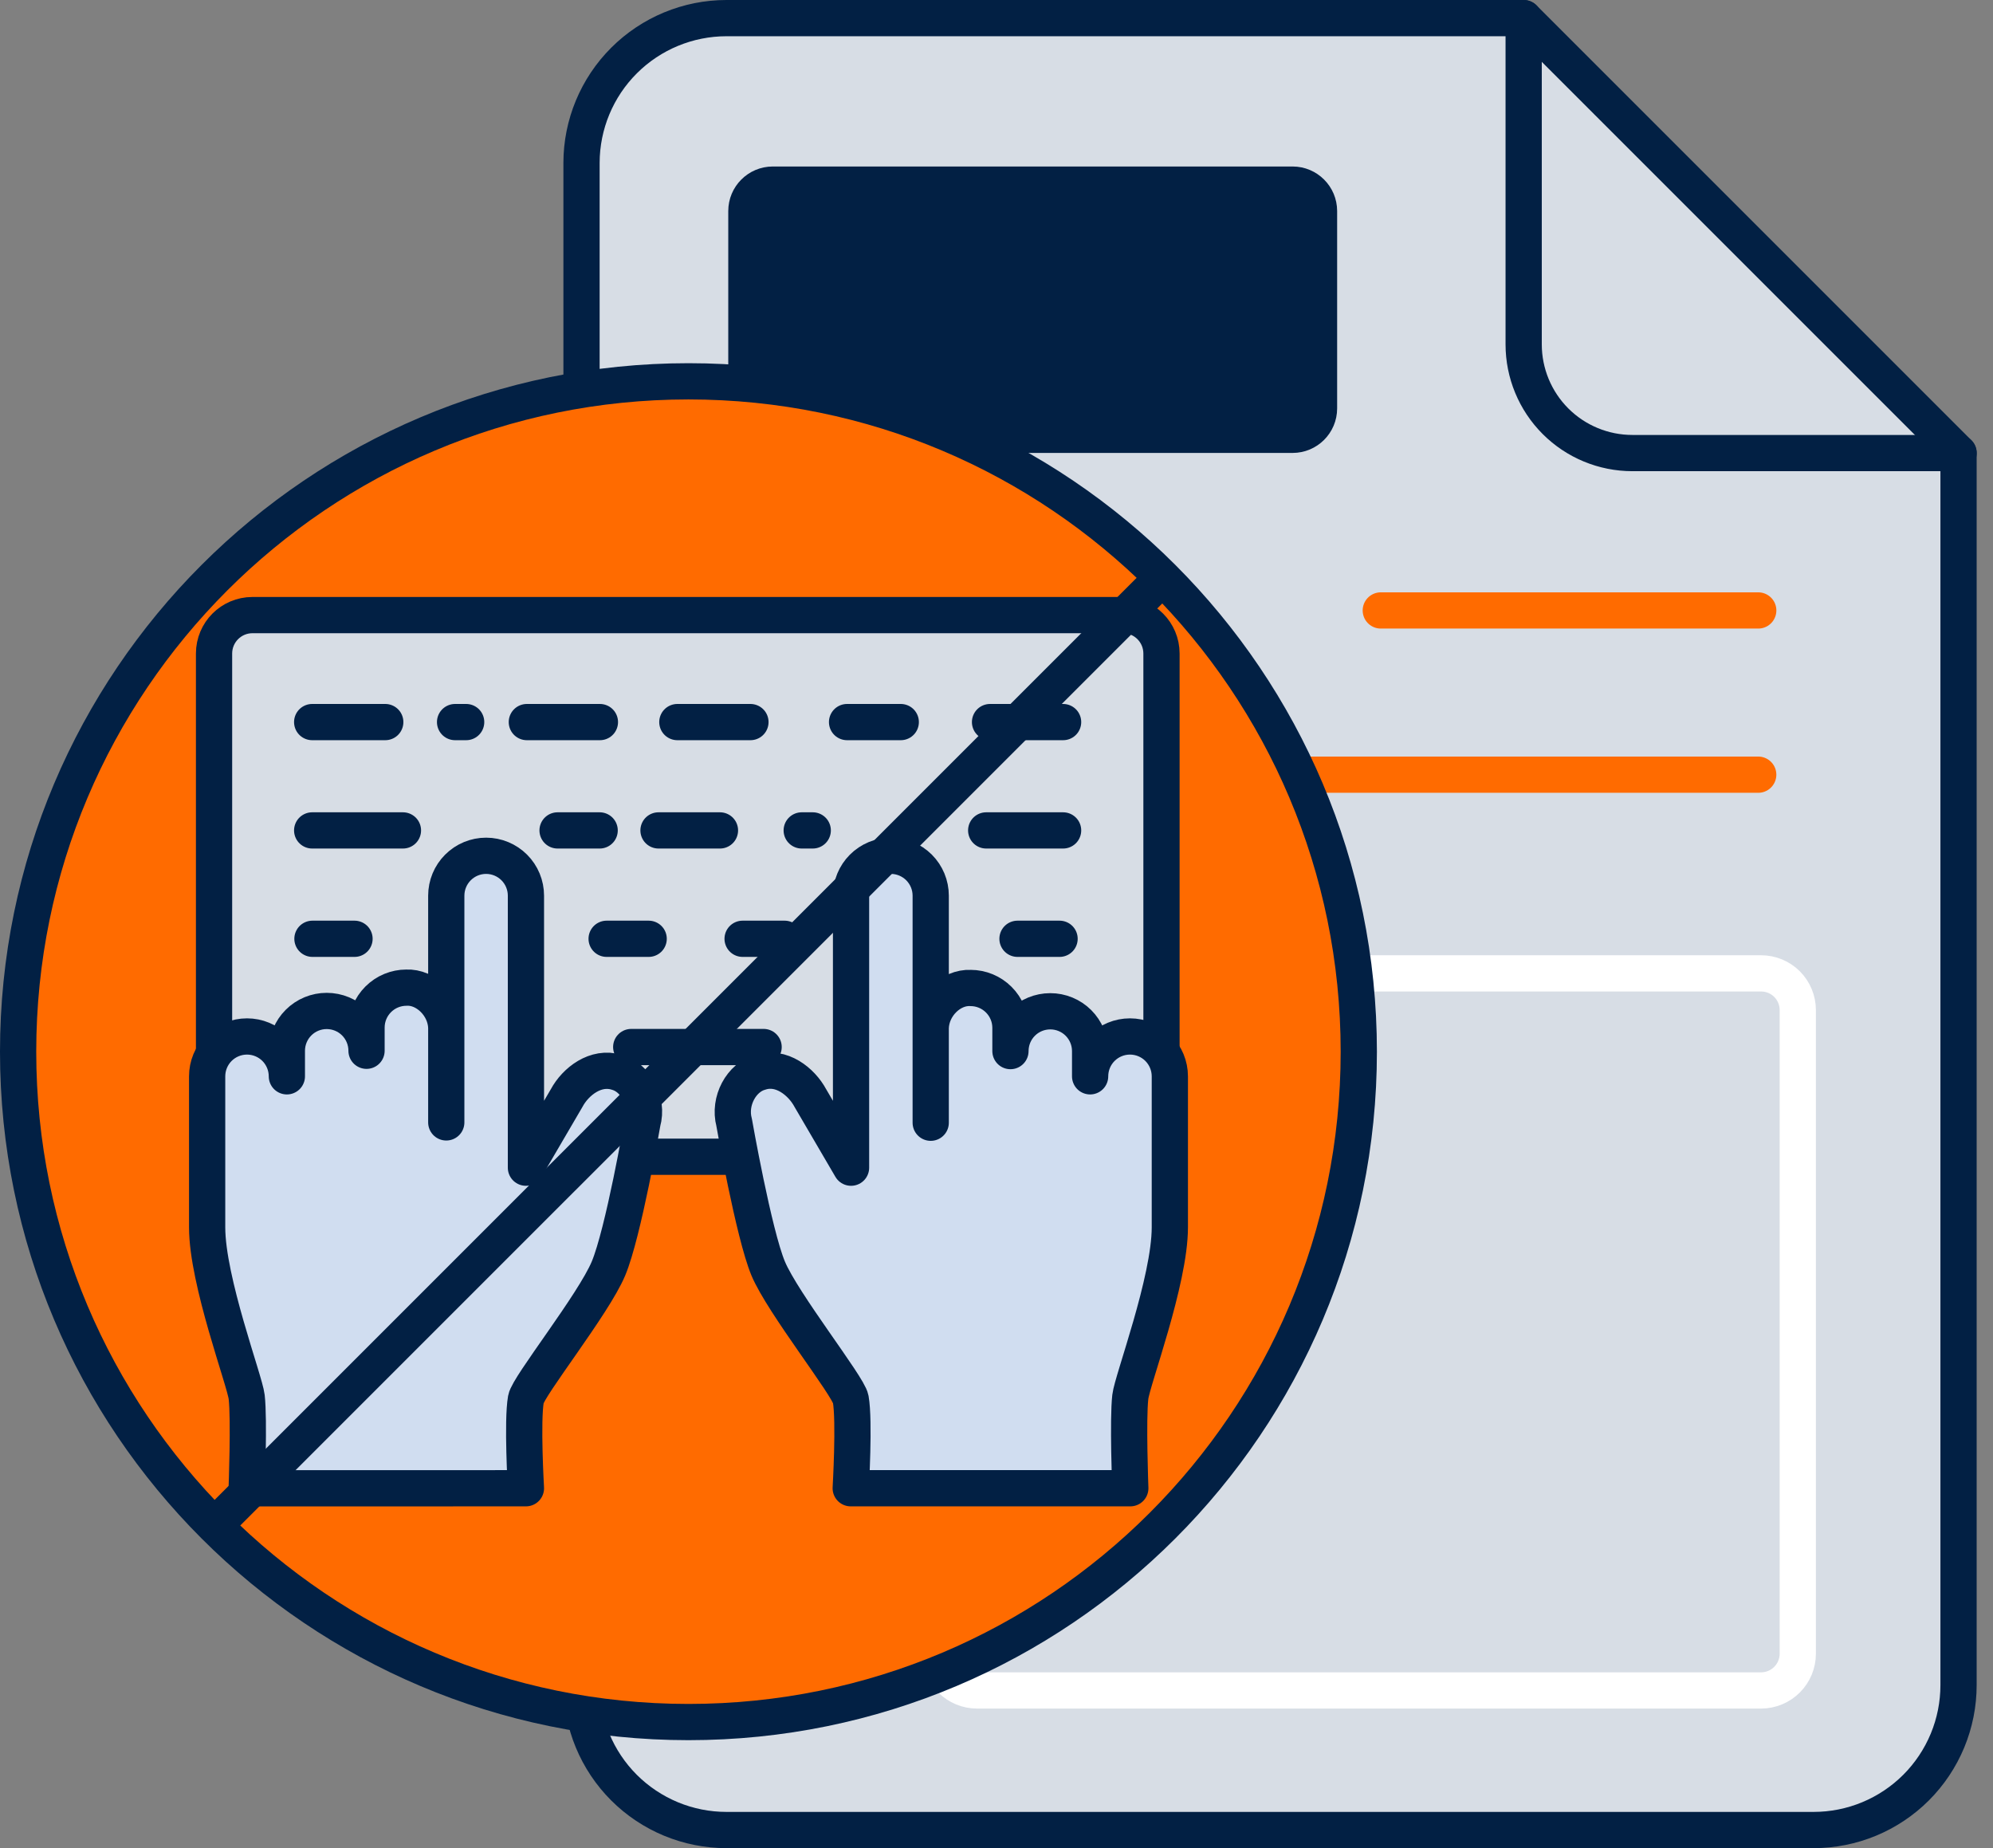 <svg width="110" height="102" viewBox="0 0 110 102" fill="none" xmlns="http://www.w3.org/2000/svg">
<rect x="0" y="0" width="110" height="102" fill="#808080" stroke="none"/>
<path d="M40.097 101H100.096C101.147 101 102.187 100.794 103.158 100.392C104.129 99.99 105.011 99.401 105.754 98.659C106.497 97.916 107.086 97.034 107.489 96.063C107.891 95.093 108.098 94.052 108.098 93.002V25.002L84.096 1H40.097C37.978 1 35.945 1.841 34.444 3.339C32.944 4.836 32.099 6.868 32.096 8.987V93.002C32.096 94.052 32.303 95.093 32.705 96.063C33.107 97.034 33.697 97.916 34.44 98.659C35.183 99.401 36.065 99.99 37.036 100.392C38.006 100.794 39.047 101 40.097 101Z" fill="#D7DDE5"/>
<path d="M84.096 1V19.006C84.096 20.597 84.728 22.123 85.853 23.248C86.978 24.373 88.504 25.005 90.096 25.005H108.101" stroke="#022044" stroke-width="2" stroke-linecap="round" stroke-linejoin="round"/>
<path d="M40.097 101H100.096C101.147 101 102.187 100.794 103.158 100.392C104.129 99.99 105.011 99.401 105.754 98.659C106.497 97.916 107.086 97.034 107.489 96.063C107.891 95.093 108.098 94.052 108.098 93.002V25.002L84.096 1H40.097C37.978 1 35.945 1.841 34.444 3.339C32.944 4.836 32.099 6.868 32.096 8.987V93.002C32.096 94.052 32.303 95.093 32.705 96.063C33.107 97.034 33.697 97.916 34.44 98.659C35.183 99.401 36.065 99.99 37.036 100.392C38.006 100.794 39.047 101 40.097 101V101Z" stroke="#022044" stroke-width="2" stroke-linecap="round" stroke-linejoin="round"/>
<path d="M76.21 33.691H97.043" stroke="#FF6B00" stroke-width="2" stroke-linecap="round" stroke-linejoin="round"/>
<path d="M57.599 42.755H97.042" stroke="#FF6B00" stroke-width="2" stroke-linecap="round" stroke-linejoin="round"/>
<path d="M51.898 70.416V91.27C51.898 91.808 52.112 92.323 52.492 92.703C52.873 93.084 53.388 93.297 53.926 93.297H97.201C97.738 93.296 98.253 93.082 98.632 92.702C99.011 92.322 99.225 91.807 99.225 91.27V55.745C99.225 55.208 99.011 54.693 98.632 54.313C98.252 53.934 97.737 53.721 97.201 53.721H66.796" stroke="white" stroke-width="2" stroke-linecap="round" stroke-linejoin="round"/>
<path d="M71.341 9.189H42.654C41.296 9.189 40.195 10.291 40.195 11.649V22.539C40.195 23.897 41.296 24.998 42.654 24.998H71.341C72.7 24.998 73.801 23.897 73.801 22.539V11.649C73.801 10.291 72.7 9.189 71.341 9.189Z" fill="#022044"/>
<path d="M37.998 95.041C58.432 95.041 74.996 78.477 74.996 58.043C74.996 37.609 58.432 21.045 37.998 21.045C17.565 21.045 1 37.609 1 58.043C1 78.477 17.565 95.041 37.998 95.041Z" fill="#FF6B00"/>
<path d="M61.985 33.947H13.935C12.764 33.947 11.814 34.897 11.814 36.068V61.719C11.814 62.891 12.764 63.84 13.935 63.84H61.985C63.157 63.84 64.106 62.891 64.106 61.719V36.068C64.106 34.897 63.157 33.947 61.985 33.947Z" fill="#D7DDE5"/>
<path d="M61.985 33.947H13.935C12.764 33.947 11.814 34.897 11.814 36.068V61.719C11.814 62.891 12.764 63.84 13.935 63.84H61.985C63.157 63.84 64.106 62.891 64.106 61.719V36.068C64.106 34.897 63.157 33.947 61.985 33.947Z" stroke="#022044" stroke-width="2" stroke-linecap="round" stroke-linejoin="round"/>
<path d="M13.615 82.137C13.615 82.137 13.759 78.345 13.615 77.096C13.511 76.177 11.433 70.693 11.433 67.733V59.403C11.433 58.82 11.664 58.26 12.077 57.847C12.49 57.435 13.049 57.203 13.633 57.203C14.216 57.203 14.776 57.435 15.189 57.847C15.601 58.26 15.833 58.82 15.833 59.403V58.01C15.833 57.721 15.89 57.435 16.001 57.168C16.111 56.901 16.273 56.659 16.478 56.455C16.682 56.251 16.925 56.089 17.192 55.979C17.459 55.869 17.745 55.812 18.034 55.813C18.616 55.813 19.175 56.044 19.587 56.456C19.999 56.868 20.23 57.427 20.23 58.01V56.728C20.23 56.144 20.462 55.584 20.875 55.172C21.287 54.759 21.847 54.527 22.43 54.527C23.511 54.473 24.591 55.496 24.631 56.728V61.964V49.432C24.631 48.848 24.863 48.288 25.275 47.876C25.688 47.463 26.247 47.231 26.831 47.231C27.414 47.232 27.973 47.465 28.385 47.877C28.797 48.29 29.028 48.849 29.028 49.432V64.445L31.261 60.61C31.754 59.691 32.87 58.809 34.026 59.187C35.056 59.461 35.783 60.768 35.449 61.953C35.449 61.953 34.368 68.107 33.569 70.019C32.769 71.932 29.143 76.501 29.013 77.222C28.797 78.432 29.013 82.144 29.013 82.144" fill="#D0DDF0"/>
<path d="M29.028 82.137C29.028 82.137 28.812 78.424 29.028 77.215C29.157 76.494 32.759 71.982 33.583 70.012C34.408 68.042 35.463 61.946 35.463 61.946C35.798 60.761 35.071 59.454 34.041 59.18C32.885 58.82 31.768 59.684 31.275 60.602L29.028 64.445V49.432C29.028 48.849 28.797 48.29 28.385 47.877C27.973 47.465 27.414 47.232 26.831 47.231V47.231C26.247 47.231 25.688 47.463 25.275 47.876C24.863 48.288 24.631 48.848 24.631 49.432V61.946V56.71C24.588 55.478 23.496 54.455 22.43 54.509C21.847 54.509 21.287 54.741 20.875 55.154C20.462 55.566 20.23 56.126 20.23 56.71V57.992C20.23 57.409 19.999 56.85 19.587 56.438C19.175 56.026 18.616 55.795 18.034 55.795V55.795C17.745 55.794 17.459 55.851 17.192 55.961C16.925 56.071 16.682 56.233 16.478 56.437C16.273 56.641 16.111 56.883 16.001 57.15C15.89 57.417 15.833 57.703 15.833 57.992V59.403C15.833 58.82 15.601 58.26 15.189 57.847C14.776 57.435 14.216 57.203 13.633 57.203C13.049 57.203 12.49 57.435 12.077 57.847C11.664 58.26 11.433 58.82 11.433 59.403V67.736C11.433 70.707 13.511 76.192 13.615 77.099C13.759 78.353 13.615 82.141 13.615 82.141L29.028 82.137Z" stroke="#022044" stroke-width="2" stroke-linecap="round" stroke-linejoin="round"/>
<path d="M62.385 82.137C62.385 82.137 62.241 78.345 62.385 77.096C62.489 76.177 64.567 70.693 64.567 67.733V59.403C64.567 58.82 64.335 58.26 63.923 57.847C63.51 57.435 62.95 57.203 62.367 57.203C61.783 57.203 61.224 57.435 60.811 57.847C60.398 58.26 60.167 58.82 60.167 59.403V58.01C60.167 57.721 60.11 57.435 59.999 57.168C59.888 56.901 59.726 56.659 59.522 56.455C59.318 56.251 59.075 56.089 58.808 55.979C58.541 55.869 58.255 55.812 57.966 55.813C57.384 55.813 56.825 56.044 56.413 56.456C56.001 56.868 55.77 57.427 55.77 58.01V56.728C55.77 56.144 55.538 55.584 55.125 55.172C54.712 54.759 54.153 54.527 53.569 54.527C52.489 54.473 51.409 55.496 51.369 56.728V61.964V49.432C51.369 48.848 51.137 48.288 50.725 47.876C50.312 47.463 49.752 47.231 49.169 47.231C48.586 47.232 48.027 47.465 47.615 47.877C47.203 48.29 46.972 48.849 46.972 49.432V64.445L44.725 60.602C44.232 59.684 43.115 58.802 41.959 59.18C40.929 59.454 40.202 60.761 40.519 61.946C40.519 61.946 41.599 68.1 42.399 70.012C43.198 71.924 46.824 76.494 46.954 77.215C47.17 78.424 46.954 82.137 46.954 82.137" fill="#D0DDF0"/>
<path d="M62.385 82.137C62.385 82.137 62.241 78.345 62.385 77.096C62.489 76.177 64.567 70.693 64.567 67.733V59.403C64.567 58.82 64.335 58.26 63.923 57.847C63.51 57.435 62.95 57.203 62.367 57.203V57.203C61.783 57.203 61.224 57.435 60.811 57.847C60.398 58.26 60.167 58.82 60.167 59.403V58.01C60.167 57.721 60.11 57.435 59.999 57.168C59.888 56.901 59.726 56.659 59.522 56.455C59.318 56.251 59.075 56.089 58.808 55.979C58.541 55.869 58.255 55.812 57.966 55.813V55.813C57.384 55.813 56.825 56.044 56.413 56.456C56.001 56.868 55.77 57.427 55.77 58.01V56.728C55.77 56.144 55.538 55.584 55.125 55.172C54.712 54.759 54.153 54.527 53.569 54.527V54.527C52.489 54.473 51.409 55.496 51.369 56.728V61.964V49.432C51.369 48.848 51.137 48.288 50.725 47.876C50.312 47.463 49.752 47.231 49.169 47.231C48.586 47.232 48.027 47.465 47.615 47.877C47.203 48.29 46.972 48.849 46.972 49.432V64.445L44.725 60.602C44.232 59.684 43.115 58.802 41.959 59.18C40.929 59.454 40.202 60.761 40.519 61.946C40.519 61.946 41.599 68.1 42.399 70.012C43.198 71.924 46.824 76.494 46.954 77.215C47.17 78.424 46.954 82.137 46.954 82.137H62.385Z" stroke="#022044" stroke-width="2" stroke-linecap="round" stroke-linejoin="round"/>
<path d="M17.23 39.852H21.264" stroke="#022044" stroke-width="2" stroke-miterlimit="10" stroke-linecap="round"/>
<path d="M25.117 39.852H25.729" stroke="#022044" stroke-width="2" stroke-miterlimit="10" stroke-linecap="round"/>
<path d="M44.249 45.831H44.858" stroke="#022044" stroke-width="2" stroke-miterlimit="10" stroke-linecap="round"/>
<path d="M29.078 39.852H33.111" stroke="#022044" stroke-width="2" stroke-miterlimit="10" stroke-linecap="round"/>
<path d="M37.385 39.852H41.419" stroke="#022044" stroke-width="2" stroke-miterlimit="10" stroke-linecap="round"/>
<path d="M36.345 45.831H39.737" stroke="#022044" stroke-width="2" stroke-miterlimit="10" stroke-linecap="round"/>
<path d="M34.839 57.786H42.146" stroke="#022044" stroke-width="2" stroke-miterlimit="10" stroke-linecap="round"/>
<path d="M30.774 45.831H33.097" stroke="#022044" stroke-width="2" stroke-miterlimit="10" stroke-linecap="round"/>
<path d="M17.245 51.812H19.567" stroke="#022044" stroke-width="2" stroke-miterlimit="10" stroke-linecap="round"/>
<path d="M33.482 51.812H35.802" stroke="#022044" stroke-width="2" stroke-miterlimit="10" stroke-linecap="round"/>
<path d="M40.987 51.812H43.306" stroke="#022044" stroke-width="2" stroke-miterlimit="10" stroke-linecap="round"/>
<path d="M56.159 51.812H58.481" stroke="#022044" stroke-width="2" stroke-miterlimit="10" stroke-linecap="round"/>
<path d="M54.431 45.831H58.676" stroke="#022044" stroke-width="2" stroke-miterlimit="10" stroke-linecap="round"/>
<path d="M17.23 45.831H22.24" stroke="#022044" stroke-width="2" stroke-miterlimit="10" stroke-linecap="round"/>
<path d="M46.752 39.852H49.716" stroke="#022044" stroke-width="2" stroke-miterlimit="10" stroke-linecap="round"/>
<path d="M54.643 39.852H58.676" stroke="#022044" stroke-width="2" stroke-miterlimit="10" stroke-linecap="round"/>
<path d="M37.998 95.041C58.432 95.041 74.996 78.477 74.996 58.043C74.996 37.609 58.432 21.045 37.998 21.045C17.565 21.045 1 37.609 1 58.043C1 78.477 17.565 95.041 37.998 95.041Z" stroke="#022044" stroke-width="2" stroke-linecap="round" stroke-linejoin="round"/>
<path d="M64.16 31.88L11.836 84.204" stroke="#022044" stroke-width="2" stroke-linejoin="round"/>
</svg>
